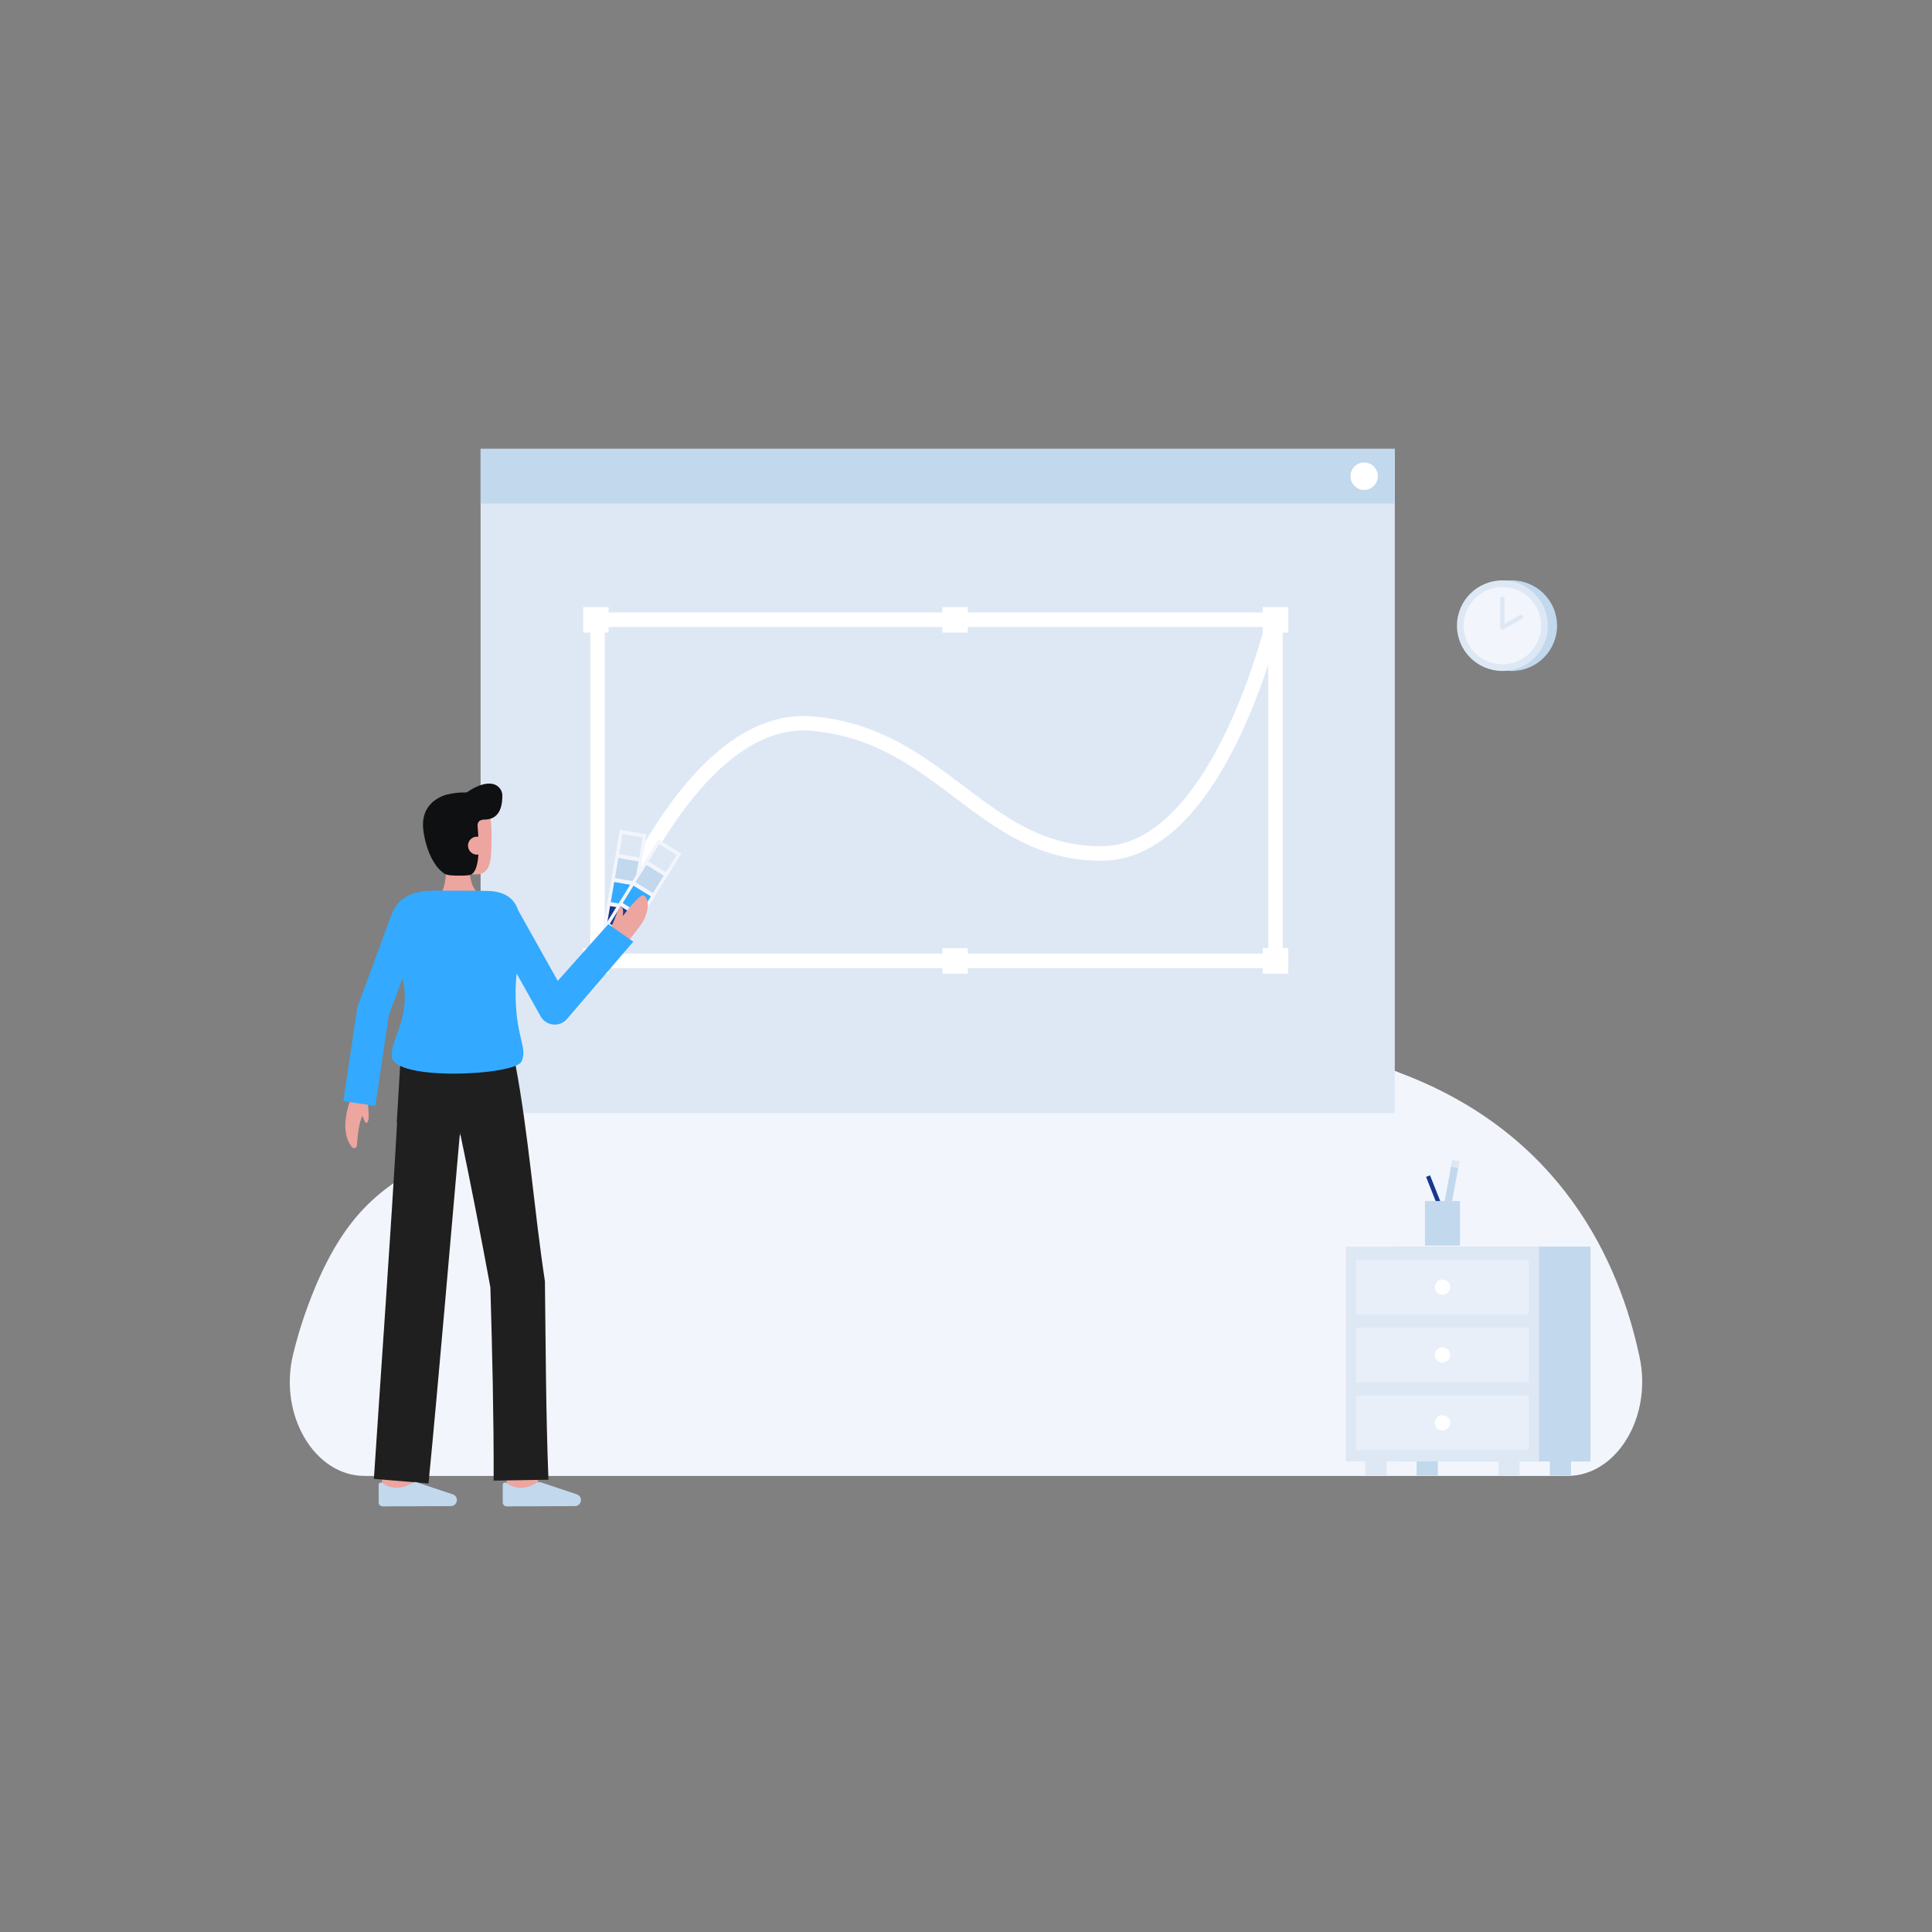 <?xml version="1.0" encoding="UTF-8"?>
<svg width="400px" height="400px" viewBox="0 0 400 400" version="1.1" xmlns="http://www.w3.org/2000/svg" xmlns:xlink="http://www.w3.org/1999/xlink">
    <rect x="0" y="0" width="400" height="400" fill="#808080" stroke="none"/>
    <!-- Generator: Sketch 54.1 (76490) - https://sketchapp.com -->
    <title>Process Image</title>
    <desc>Created with Sketch.</desc>
    <defs>
        <rect id="path-1" x="0" y="0" width="400" height="400" rx="200"></rect>
    </defs>
    <g id="DK-Web-Solutions" stroke="none" stroke-width="1" fill="none" fill-rule="evenodd">
        <g id="DK---About" transform="translate(-600, -2047)">
            <g id="Our-Process" transform="translate(0, 1334)">
                <g id="Design" transform="translate(0, 663)">
                    <g id="Process-Image" transform="translate(600, 50)">
                        <mask id="mask-2" fill="white">
                            <use xlink:href="#path-1"></use>
                        </mask>
                        <use id="Mask" fill="transparent" xlink:href="#path-1"></use>
                        <g id="Design-collaboration" mask="url(#mask-2)">
                            <g transform="translate(60, 92)">
                                <path d="M264.525,213.575 C274.699,213.575 282.083,201.427 279.471,189.042 C275.3,169.265 263.353,142.753 229.96,130.177 C185.609,113.474 188.095,46.152 152.67,46.152 C117.245,46.152 117.06,80.341 106.497,83.819 C95.935,87.297 60.531,76.97 52.623,107.448 C38.004,163.787 18.381,136.627 3.153,180.012 C2.188,182.761 1.377,185.58 0.697,188.357 C-2.371,200.886 5.078,213.575 15.487,213.575 L264.525,213.575 Z" id="Path" fill="#F3F5FD" fill-rule="nonzero"></path>
                                <g id="Group" stroke-width="1" fill="none" fill-rule="evenodd" transform="translate(39.45, 0.929)">
                                    <rect id="Rectangle" fill="#DEE8F5" fill-rule="nonzero" x="0.052" y="0" width="189.275" height="137.529"></rect>
                                    <path d="M24.088,106.142 C24.088,106.142 41.825,54.61 68.637,56.883 C95.45,59.156 103.843,83.786 128.537,83.786 C153.231,83.786 164.516,34.422 164.516,34.422" id="Path" stroke="#FFFFFF" stroke-width="3"></path>
                                    <rect id="Rectangle" fill="#C1D8ED" fill-rule="nonzero" x="0.052" y="0" width="189.275" height="11.329"></rect>
                                    <ellipse id="Oval" fill="#FFFFFF" fill-rule="nonzero" cx="182.987" cy="5.665" rx="2.833" ry="2.842"></ellipse>
                                </g>
                                <g id="Group" stroke-width="1" fill="none" fill-rule="evenodd" transform="translate(60.619, 33.643)">
                                    <rect id="Rectangle" stroke="#FFFFFF" stroke-width="3" x="3.093" y="2.669" width="140.366" height="70.633"></rect>
                                    <rect id="Rectangle" fill="#FFFFFF" fill-rule="nonzero" x="0.133" y="0.049" width="5.257" height="5.277"></rect>
                                    <rect id="Rectangle" fill="#FFFFFF" fill-rule="nonzero" x="140.83" y="0.049" width="5.257" height="5.277"></rect>
                                    <rect id="Rectangle" fill="#FFFFFF" fill-rule="nonzero" x="0.133" y="70.663" width="5.257" height="5.277"></rect>
                                    <rect id="Rectangle" fill="#FFFFFF" fill-rule="nonzero" x="74.488" y="0.049" width="5.257" height="5.277"></rect>
                                    <rect id="Rectangle" fill="#FFFFFF" fill-rule="nonzero" x="74.488" y="70.663" width="5.257" height="5.277"></rect>
                                    <rect id="Rectangle" fill="#FFFFFF" fill-rule="nonzero" x="140.83" y="70.663" width="5.257" height="5.277"></rect>
                                </g>
                                <g id="Group" stroke-width="1" fill="none" fill-rule="evenodd" transform="translate(45.601, 145.052) scale(-1, 1) translate(-45.601, -145.052) translate(10, 70)">
                                    <g transform="translate(7.055, 9.783)" fill-rule="nonzero" id="Rectangle">
                                        <polygon fill="#F3F5FD" transform="translate(4.816, 10.77) rotate(-9.765) translate(-4.816, -10.77) " points="2.012 0.347 7.609 0.35 7.62 21.192 2.024 21.189"></polygon>
                                        <polygon fill="#DEE8F5" transform="translate(3.53, 3.321) rotate(-9.765) translate(-3.53, -3.321) " points="1.411 1.208 5.646 1.211 5.649 5.433 1.413 5.431"></polygon>
                                        <polygon fill="#C1D8ED" transform="translate(4.389, 8.295) rotate(-9.765) translate(-4.389, -8.295) " points="2.27 6.183 6.505 6.185 6.508 10.408 2.272 10.405"></polygon>
                                        <polygon fill="#33AAFF" transform="translate(5.248, 13.27) rotate(-9.765) translate(-5.248, -13.27) " points="3.129 11.158 7.364 11.16 7.367 15.383 3.131 15.38"></polygon>
                                        <polygon fill="#18378D" transform="translate(6.107, 18.245) rotate(-9.765) translate(-6.107, -18.245) " points="3.988 16.133 8.223 16.135 8.226 20.357 3.99 20.355"></polygon>
                                    </g>
                                    <g transform="translate(0, 11.617)" fill-rule="nonzero" id="Rectangle">
                                        <polygon fill="#F3F5FD" transform="translate(8.022, 10.501) rotate(-31.735) translate(-8.022, -10.501) " points="5.21 0.067 10.802 0.076 10.833 20.935 5.241 20.926"></polygon>
                                        <polygon fill="#DEE8F5" transform="translate(4.032, 4.073) rotate(-31.735) translate(-4.032, -4.073) " points="1.913 1.957 6.145 1.963 6.152 6.189 1.92 6.182"></polygon>
                                        <polygon fill="#C1D8ED" transform="translate(6.696, 8.366) rotate(-31.735) translate(-6.696, -8.366) " points="4.577 6.25 8.809 6.256 8.816 10.482 4.584 10.476"></polygon>
                                        <polygon fill="#33AAFF" transform="translate(9.36, 12.659) rotate(-31.735) translate(-9.36, -12.659) " points="7.241 10.543 11.473 10.549 11.48 14.775 7.248 14.769"></polygon>
                                        <polygon fill="#18378D" transform="translate(12.025, 16.952) rotate(-31.735) translate(-12.025, -16.952) " points="9.906 14.836 14.138 14.843 14.144 19.068 9.912 19.062"></polygon>
                                    </g>
                                    <g transform="translate(7.055, 0)" fill-rule="nonzero" id="Path">
                                        <path d="M22.971,146.576 L29.368,145.818 C29.08,143.405 28.754,140.507 28.732,140.032 C28.732,140.062 28.732,140.087 28.732,140.106 L22.291,140.106 C22.292,140.299 22.292,140.884 22.971,146.576 Z" fill="#EDA59F"></path>
                                        <path d="M48.637,147.343 L55.078,147.322 C55.078,147.322 55.057,140.693 55.057,140.108 L48.615,140.108 C48.616,140.695 48.637,147.343 48.637,147.343 Z" fill="#EDA59F"></path>
                                        <path d="M31.942,144.549 L20.595,144.356 C21.128,130.895 21.161,116.775 21.327,103.282 C23.542,88.738 24.708,72.768 27.441,58.328 L27.523,58.352 L27.763,56.723 L51.098,55.286 L52.006,70.48 L51.934,70.48 C53.152,92.305 55.352,123.046 56.738,144.182 L45.43,145.135 C43.392,124.412 40.852,94.217 38.913,72.447 C36.686,83.046 34.557,94.021 32.62,104.529 C32.233,117.684 31.906,131.434 31.942,144.549 Z" fill="#1F1F1F"></path>
                                        <path d="M40.806,149.828 C40.456,149.826 40.123,149.68 39.885,149.423 C39.648,149.166 39.529,148.823 39.556,148.475 L39.556,148.475 C39.594,147.987 39.912,147.567 40.372,147.396 L47.869,144.893 C48.163,144.796 48.485,144.832 48.75,144.991 C49.781,145.703 51.013,146.068 52.267,146.03 C53.244,145.961 54.182,145.62 54.973,145.045 C55.115,144.929 55.311,144.905 55.477,144.984 C55.643,145.062 55.748,145.229 55.748,145.412 L55.748,149.064 C55.748,149.281 55.661,149.49 55.506,149.644 C55.351,149.797 55.142,149.883 54.923,149.882 L40.806,149.828 Z" fill="#C1D8ED"></path>
                                        <path d="M15.122,149.828 C14.771,149.826 14.438,149.68 14.201,149.423 C13.963,149.166 13.844,148.823 13.871,148.475 L13.871,148.475 C13.91,147.988 14.228,147.567 14.687,147.396 L22.184,144.893 C22.478,144.796 22.8,144.832 23.065,144.991 C24.096,145.703 25.329,146.068 26.583,146.03 C27.559,145.961 28.497,145.62 29.288,145.045 C29.43,144.929 29.626,144.905 29.792,144.983 C29.958,145.062 30.064,145.229 30.063,145.412 L30.063,149.064 C30.063,149.281 29.976,149.49 29.821,149.644 C29.667,149.797 29.457,149.883 29.238,149.882 L15.122,149.828 Z" fill="#C1D8ED"></path>
                                        <g transform="translate(57.665, 64.505)" fill="#EDA59F">
                                            <path d="M0.301,1.798 C0.301,2.709 -0.182,5.755 0.594,5.972 C1.06,6.103 1.609,3.832 1.609,3.832"></path>
                                            <path d="M3.965,1.32 C3.965,1.32 6.5,7.469 3.609,11.002 C3.458,11.185 3.209,11.258 2.983,11.185 C2.756,11.112 2.597,10.908 2.583,10.671 C2.442,8.289 1.96,3.395 0.385,3.968 L0.385,0.127"></path>
                                        </g>
                                        <path d="M5.011,33.998 C5.011,33.998 1.393,29.605 0.942,28.67 C-0.645,25.378 0.148,23.87 0.809,23.388 C1.589,22.818 5.206,27.663 5.206,27.663 C5.206,27.663 4.892,25.92 5.57,25.806 C5.848,25.759 6.068,26.031 6.504,27.264 C7,28.671 7.992,30.785 7.992,30.785 L5.011,33.998 Z" fill="#EDA59F"></path>
                                        <g transform="translate(30.059, 0)">
                                            <g transform="translate(2.147, 2.751)" fill="#EDA59F">
                                                <path d="M11.525,21.242 C11.525,21.242 9.153,19.989 9.683,13.552 L4.782,12.646 C4.782,12.646 5.333,18.417 2.854,20.25 L11.525,21.242 Z"></path>
                                                <path d="M12.463,11.056 C12.124,13.009 11.054,14.858 9.326,15.488 C7.274,16.237 5.754,16.288 3.389,16.288 C0.16,16.288 0.267,12.932 0.176,9.551 C0.084,6.157 0.356,2.514 1.632,1.331 C4.178,-1.031 11.654,0.465 12.563,4.414 C13.033,6.457 12.786,9.197 12.463,11.056 Z"></path>
                                            </g>
                                            <path d="M0.085,2.676 C0.085,1.061 2.102,-1.584 7.481,2.065 L7.486,2.068 C8.884,2.029 10.28,2.182 11.636,2.521 C14.096,3.254 17.181,5.31 16.39,10.293 C15.919,13.262 15.077,15.201 14.186,16.621 C13.657,17.508 12.948,18.274 12.104,18.87 C11.447,19.291 10.07,19.277 9.202,19.288 C7.446,19.312 6.739,19.187 6.493,19.042 C4.617,17.931 4.91,12.381 5.208,9.115 C5.257,8.577 5.158,7.684 3.774,7.684 C0.244,7.682 0.085,4.181 0.085,2.676 Z" fill="#0F1011"></path>
                                            <path d="M3.43,12.943 C3.361,13.968 4.13,14.858 5.156,14.942 C6.183,15.025 7.087,14.271 7.185,13.249 C7.235,12.751 7.079,12.254 6.754,11.872 C6.429,11.49 5.963,11.257 5.462,11.224 C4.119,11.182 3.515,11.91 3.43,12.943 Z" fill="#EDA59F"></path>
                                        </g>
                                        <path d="M8.201,29.337 L18.672,41.079 L26.862,26.468 C27.637,24.159 29.403,22.613 33.004,22.459 C34.235,22.406 40.244,22.398 44.644,22.398 C47.599,22.398 50.026,23.302 51.427,24.698 C52.133,25.392 52.661,26.244 52.967,27.184 L53.01,27.168 L60.05,46.249 C60.129,46.463 60.185,46.684 60.219,46.91 L63.061,65.99 L56.445,66.969 L53.654,48.227 L50.81,40.521 C50.514,41.706 50.352,42.919 50.328,44.14 C50.328,50.56 53.242,53.439 53.027,56.735 C52.69,61.915 27.437,60.691 26.15,57.749 C24.826,54.714 27.514,52.845 27.397,42.919 C27.384,41.839 27.3,40.709 27.185,39.558 L22.216,48.424 C21.688,49.366 20.735,49.994 19.659,50.111 C19.539,50.124 19.418,50.131 19.297,50.131 C18.341,50.131 17.432,49.724 16.797,49.012 L3.03,32.963 L8.201,29.337 Z" fill="#33AAFF"></path>
                                    </g>
                                </g>
                                <g id="Group" stroke-width="1" fill="none" fill-rule="evenodd" transform="translate(218.419, 148.145)">
                                    <g transform="translate(0, 17.733)" fill-rule="nonzero">
                                        <g transform="translate(14.746, 38.524)" fill="#C1D8ED" id="Rectangle">
                                            <rect x="0.129" y="0.045" width="4.392" height="9.052"></rect>
                                            <rect x="27.704" y="0.045" width="4.392" height="9.052"></rect>
                                        </g>
                                        <rect id="Rectangle" fill="#C1D8ED" x="10.849" y="0.22" width="40.02" height="44.481"></rect>
                                        <rect id="Rectangle" fill="#DEE8F5" x="0.22" y="0.22" width="40.02" height="44.481"></rect>
                                        <g transform="translate(3.994, 38.524)" fill="#DEE8F5" id="Rectangle">
                                            <rect x="0.253" y="0.045" width="4.392" height="9.052"></rect>
                                            <rect x="27.827" y="0.045" width="4.392" height="9.052"></rect>
                                        </g>
                                        <g opacity="0.53" transform="translate(2.15, 2.752)" fill="#F3F5FD" id="Rectangle">
                                            <rect x="0.222" y="0.219" width="35.714" height="11.282"></rect>
                                        </g>
                                        <g opacity="0.53" transform="translate(2.15, 16.816)" fill="#F3F5FD" id="Rectangle">
                                            <rect x="0.222" y="0.198" width="35.714" height="11.282"></rect>
                                        </g>
                                        <g opacity="0.53" transform="translate(2.15, 30.88)" fill="#F3F5FD" id="Rectangle">
                                            <rect x="0.222" y="0.176" width="35.714" height="11.282"></rect>
                                        </g>
                                        <ellipse id="Oval" fill="#FFFFFF" cx="20.23" cy="8.611" rx="1.586" ry="1.579"></ellipse>
                                        <ellipse id="Oval" fill="#FFFFFF" cx="20.23" cy="22.655" rx="1.586" ry="1.579"></ellipse>
                                        <ellipse id="Oval" fill="#FFFFFF" cx="20.23" cy="36.697" rx="1.586" ry="1.579"></ellipse>
                                    </g>
                                    <g transform="translate(16.589, 0)" fill-rule="nonzero" id="Rectangle">
                                        <polygon fill="#F0F6FF" transform="translate(3.062, 8.514) rotate(-13.302) translate(-3.062, -8.514) " points="1.681 1.26 4.428 1.263 4.443 15.768 1.696 15.765"></polygon>
                                        <g transform="translate(3.072, 0)">
                                            <polygon fill="#C1D8ED" transform="translate(2.187, 6.379) rotate(-79.548) translate(-2.187, -6.379) " points="-4.112 5.619 8.486 5.63 8.487 7.139 -4.111 7.129"></polygon>
                                            <polygon fill="#DEE8F5" transform="translate(3.205, 0.869) rotate(-79.225) translate(-3.205, -0.869) " points="2.509 0.114 3.9 0.115 3.901 1.624 2.51 1.623"></polygon>
                                        </g>
                                        <polygon fill="#18378D" transform="translate(3.062, 9.433) rotate(-21.502) translate(-3.062, -9.433) " points="2.609 2.897 3.494 2.898 3.516 15.969 2.63 15.968"></polygon>
                                        <rect fill="#C1D8ED" x="0.015" y="8.515" width="7.252" height="9.224"></rect>
                                    </g>
                                </g>
                                <g id="Group" stroke-width="1" fill="none" fill-rule="evenodd" transform="translate(241.512, 27.87)">
                                    <ellipse id="Oval" fill="#C1D8ED" fill-rule="nonzero" cx="11.458" cy="9.67" rx="9.402" ry="9.375"></ellipse>
                                    <ellipse id="Oval" fill="#DEE8F5" fill-rule="nonzero" cx="9.542" cy="9.67" rx="9.402" ry="9.375"></ellipse>
                                    <ellipse id="Oval" fill="#F3F5FD" fill-rule="nonzero" cx="9.542" cy="9.67" rx="8.017" ry="7.993"></ellipse>
                                    <path d="M9.542,10.482 C9.421,10.483 9.304,10.435 9.218,10.349 C9.132,10.263 9.083,10.147 9.083,10.025 L9.083,4.119 C9.079,3.953 9.166,3.797 9.309,3.713 C9.453,3.629 9.631,3.629 9.775,3.713 C9.919,3.797 10.005,3.953 10.001,4.119 L10.001,9.243 L13.185,7.458 C13.406,7.339 13.681,7.419 13.804,7.637 C13.927,7.855 13.852,8.13 13.635,8.256 L9.767,10.424 C9.698,10.463 9.621,10.483 9.542,10.482 L9.542,10.482 Z" id="Path" fill="#DEE8F5" fill-rule="nonzero"></path>
                                </g>
                            </g>
                        </g>
                    </g>
                </g>
            </g>
        </g>
    </g>
</svg>